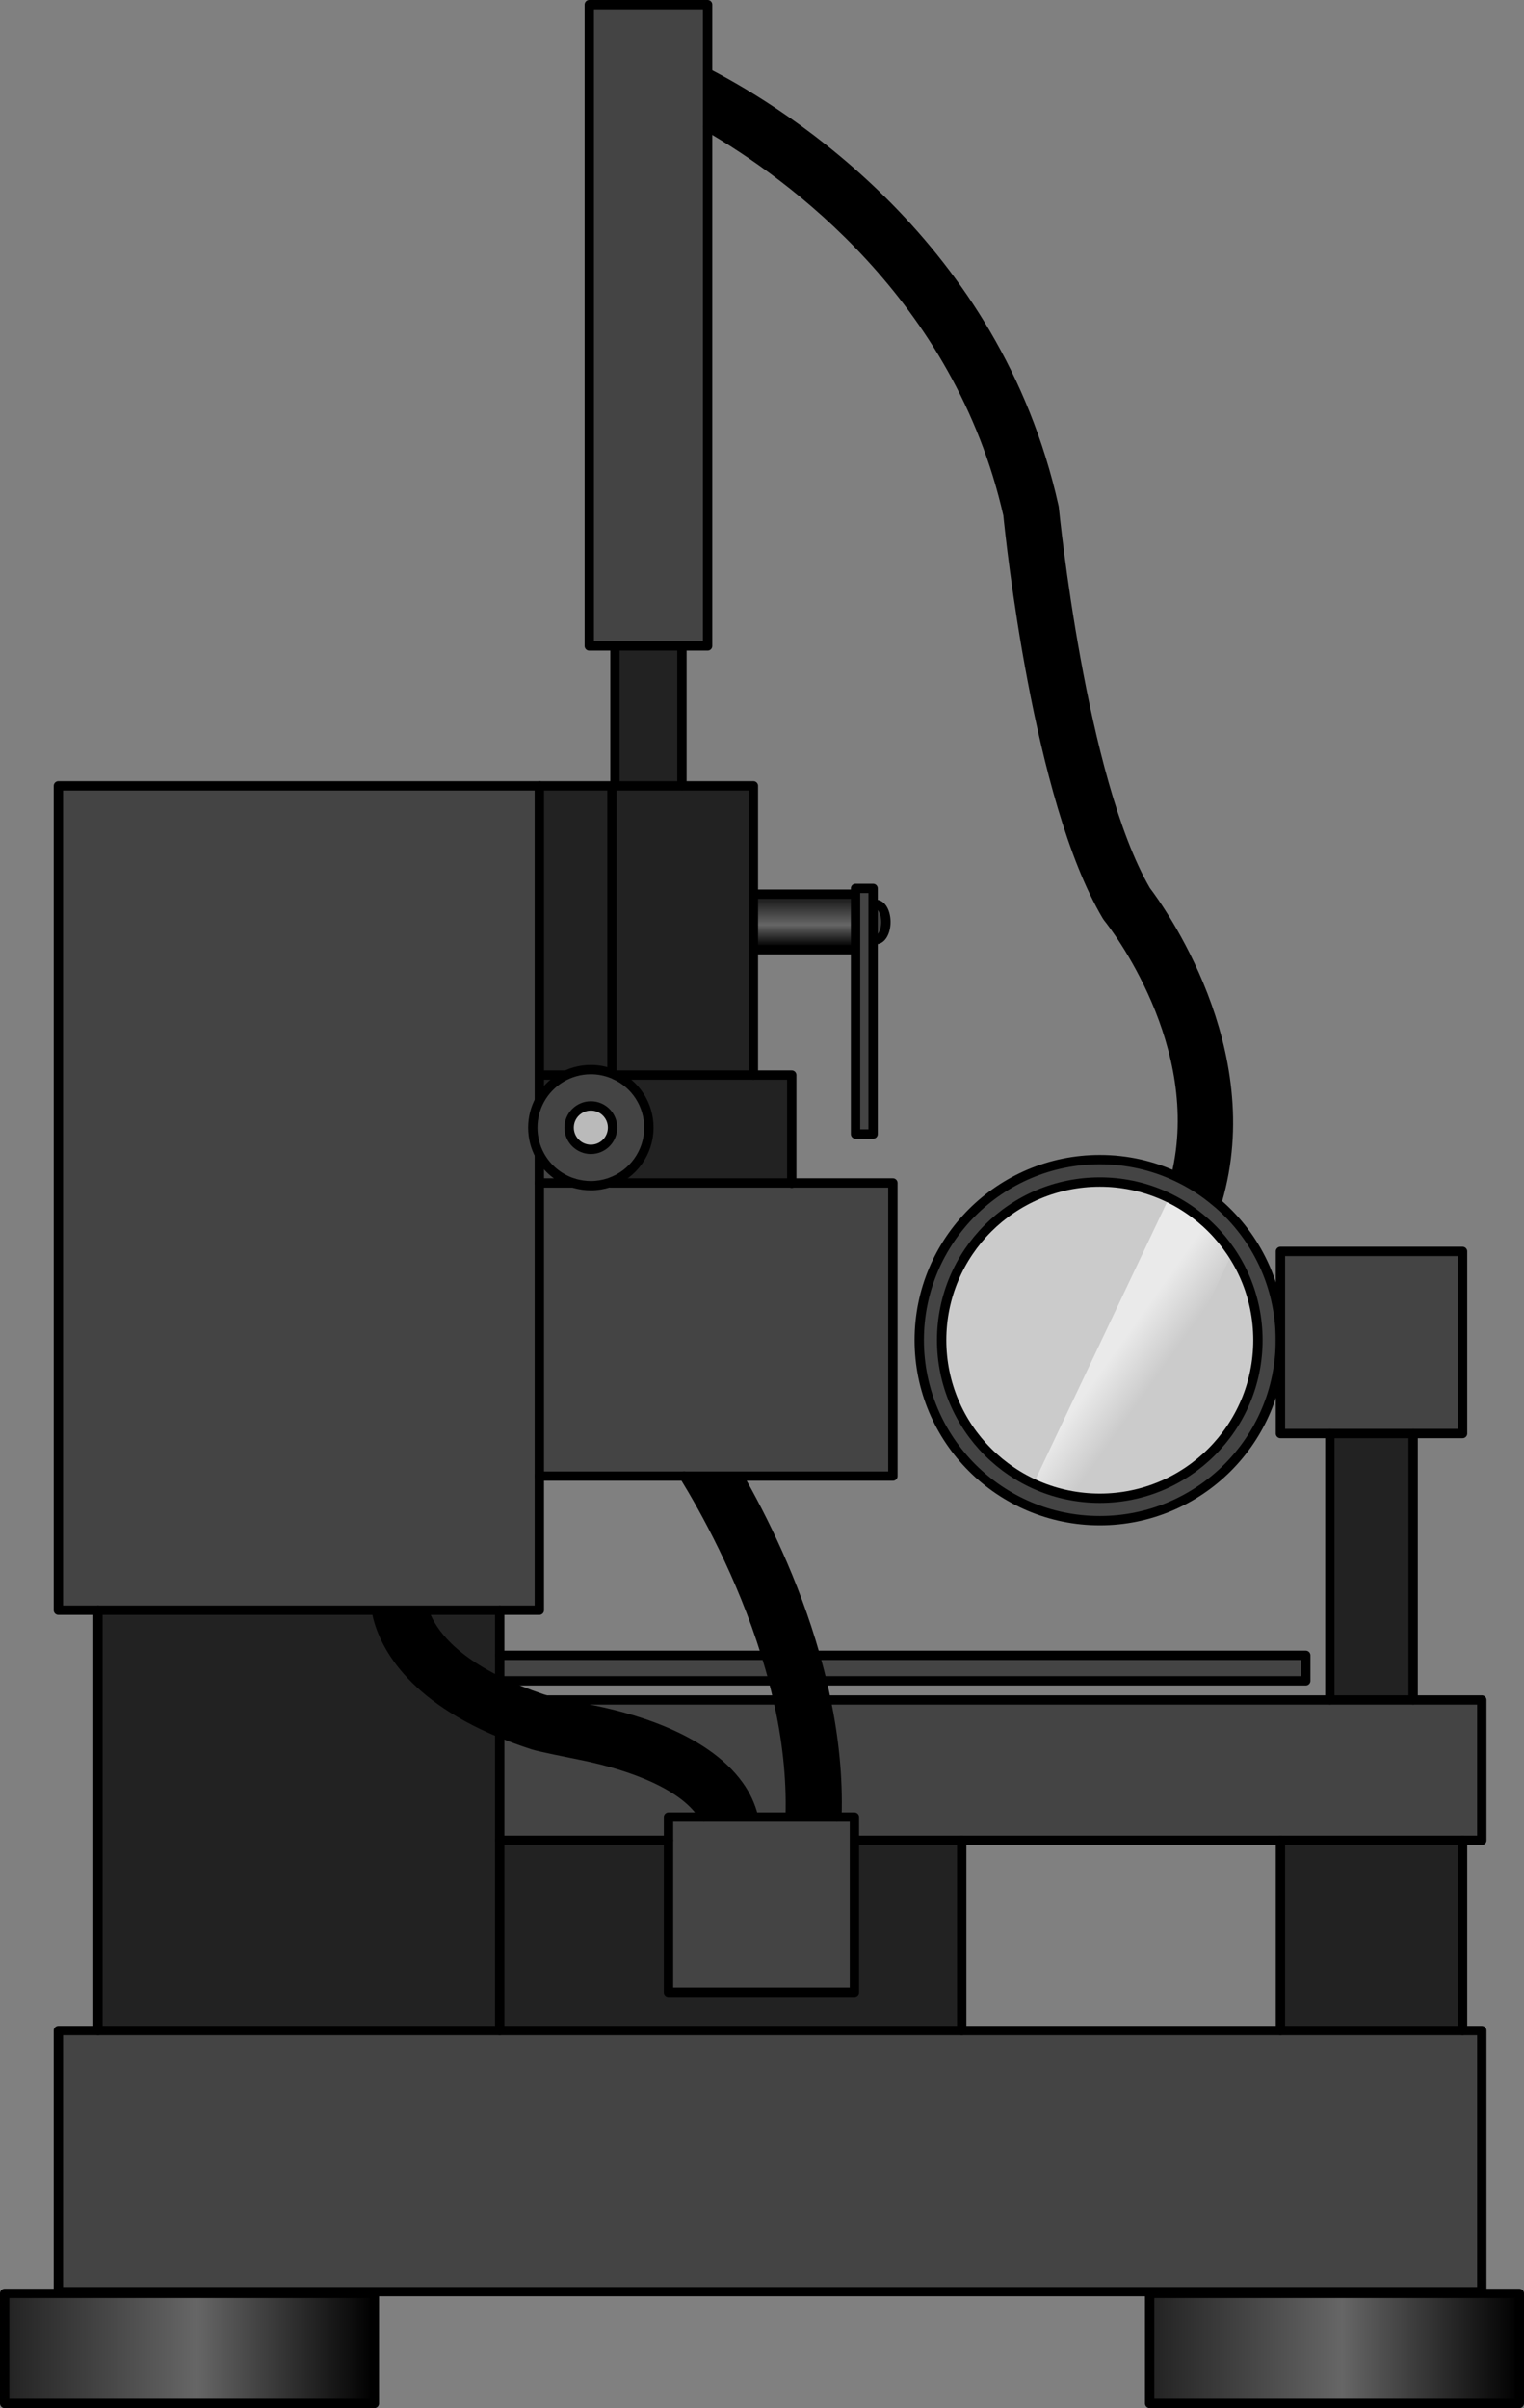 <?xml version="1.0" encoding="utf-8"?>
<!-- Generator: Adobe Illustrator 16.0.0, SVG Export Plug-In . SVG Version: 6.00 Build 0)  -->
<!DOCTYPE svg PUBLIC "-//W3C//DTD SVG 1.1//EN" "http://www.w3.org/Graphics/SVG/1.1/DTD/svg11.dtd">
<svg version="1.1" id="Layer_2" xmlns="http://www.w3.org/2000/svg" xmlns:xlink="http://www.w3.org/1999/xlink" x="0px" y="0px"
	 width="163.193px" height="257.859px" viewBox="0 0 163.193 257.859" enable-background="new 0 0 163.193 257.859"
	 xml:space="preserve">
<rect x="0" y="0" width="163.193" height="257.859" fill="#808080" stroke="none"/>
<g>
	<path fill="#CBCBCB" d="M117.772,126.57c9.35,0,16.93,7.58,16.93,16.93s-7.58,16.93-16.93,16.93c-9.36,0-16.939-7.58-16.939-16.93
		S108.412,126.57,117.772,126.57z"/>
	<linearGradient id="SVGID_1_" gradientUnits="userSpaceOnUse" x1="119.466" y1="144.528" x2="127.815" y2="150.466">
		<stop  offset="0" style="stop-color:#FFFFFF;stop-opacity:0.6"/>
		<stop  offset="0.516" style="stop-color:#FFFFFF;stop-opacity:0"/>
	</linearGradient>
	<path fill="url(#SVGID_1_)" d="M125.17,128.29l-14.492,30.569c2.16,0.998,4.558,1.57,7.095,1.57c0.601,0,1.193-0.033,1.778-0.095
		l12.377-26.107C130.26,131.686,127.923,129.632,125.17,128.29z"/>
	<path fill="#444444" d="M93.803,96.84c0.59,0,1.06,0.84,1.06,1.891c0,1.039-0.47,1.88-1.06,1.88"/>
	<polygon fill="#222222" points="102.982,197.06 102.982,217.43 53.513,217.43 53.513,197.06 71.583,197.06 71.583,213.34 
		91.492,213.34 91.492,197.06 91.633,197.06 	"/>
	<polygon fill="#444444" points="93.492,95.13 93.492,121.43 91.612,121.43 91.612,101.7 91.612,95.75 91.612,95.13 	"/>
	<polygon fill="#444444" points="75.772,13.69 75.772,69.17 73.022,69.17 65.853,69.17 63.103,69.17 63.103,0.5 75.772,0.5 
		75.772,7.87 75.772,13.59 	"/>
	<path fill="#444444" d="M61.383,126.67h-1.7h-1.93v-2.91l0.06-0.029C58.572,125.12,59.853,126.18,61.383,126.67z"/>
	<polygon fill="#222222" points="73.022,84.12 73.022,84.15 65.853,84.15 65.853,84.12 65.853,69.33 65.853,69.17 73.022,69.17 
		73.022,69.33 	"/>
	<linearGradient id="SVGID_2_" gradientUnits="userSpaceOnUse" x1="86.143" y1="96.513" x2="86.143" y2="101.348">
		<stop  offset="0" style="stop-color:#222222"/>
		<stop  offset="0.52" style="stop-color:#666666"/>
		<stop  offset="1" style="stop-color:#000000"/>
	</linearGradient>
	<polygon fill="url(#SVGID_2_)" points="91.612,95.75 91.612,101.7 91.433,101.7 80.732,101.7 80.673,101.7 80.673,95.75 
		80.732,95.75 91.433,95.75 	"/>
	<path fill="#222222" d="M65.532,84.15v30.75l-0.02,0.05c-0.7-0.271-1.45-0.42-2.24-0.42c-2.35,0-4.4,1.3-5.46,3.229l-0.06-0.04
		v-1.67V84.15h0.04H65.532z"/>
	<path fill="#222222" d="M80.673,101.7v13.42H65.902c-0.13-0.07-0.26-0.12-0.39-0.17l0.02-0.05V84.15h0.32h7.17h7.65v11.6V101.7z"/>
	<path fill="#BABABA" d="M63.272,118.42c1.28,0,2.32,1.04,2.32,2.32c0,1.29-1.04,2.33-2.32,2.33s-2.33-1.04-2.33-2.33
		C60.942,119.46,61.992,118.42,63.272,118.42z"/>
	<path fill="#444444" d="M69.482,120.74c0,2.7-1.72,5-4.12,5.85c-0.06,0.03-0.13,0.05-0.189,0.07c-0.601,0.189-1.24,0.3-1.9,0.3
		c-0.6,0-1.17-0.09-1.72-0.24c-0.05-0.02-0.101-0.04-0.16-0.05h-0.01c-1.53-0.49-2.811-1.55-3.57-2.939
		c-0.49-0.891-0.76-1.91-0.76-2.99s0.28-2.101,0.76-2.98c1.06-1.93,3.11-3.229,5.46-3.229c0.79,0,1.54,0.149,2.24,0.42
		c0.13,0.05,0.26,0.1,0.39,0.17C68.022,116.1,69.482,118.25,69.482,120.74z M65.593,120.74c0-1.28-1.04-2.32-2.32-2.32
		s-2.33,1.04-2.33,2.32c0,1.29,1.05,2.33,2.33,2.33S65.593,122.03,65.593,120.74z"/>
	<path fill="#222222" d="M84.782,115.12v11.55h-16.79h-2.6l-0.03-0.08c2.4-0.85,4.12-3.149,4.12-5.85c0-2.49-1.46-4.641-3.58-5.62
		h14.771H84.782z"/>
	<path d="M122.713,95.36c1.34,1.76,12.42,16.989,7.64,33.25l-0.11,0.13c-1.31-1.12-2.76-2.05-4.34-2.78l0.01-0.03
		c3.41-14.069-6.71-26.96-7.229-27.609c-0.07-0.09-0.14-0.19-0.2-0.29c-7.38-12.49-10.29-40.29-10.55-42.92
		c-5.3-23.37-23.3-36.4-32.14-41.521h-0.021V7.87h0.07c8.33,4.33,30.74,18.34,37,46.3c0.029,0.1,0.04,0.2,0.05,0.311
		C112.923,54.76,115.753,83.4,122.713,95.36z"/>
	<rect x="142.402" y="153.5" fill="#222222" width="8.92" height="28.53"/>
	<polygon fill="#444444" points="156.612,134 156.612,153.5 151.322,153.5 142.402,153.5 137.112,153.5 137.112,143.5 137.112,134 	
		"/>
	<path fill="#444444" d="M130.463,128.92c4.069,3.54,6.64,8.76,6.64,14.58c0,10.68-8.66,19.33-19.33,19.33
		c-10.68,0-19.34-8.65-19.34-19.33s8.66-19.33,19.34-19.33c2.91,0,5.66,0.64,8.13,1.79c1.58,0.73,3.03,1.66,4.34,2.78
		C130.322,128.8,130.393,128.86,130.463,128.92z M134.702,143.5c0-9.35-7.58-16.93-16.93-16.93c-9.36,0-16.939,7.58-16.939,16.93
		s7.579,16.93,16.939,16.93C127.122,160.43,134.702,152.85,134.702,143.5z"/>
	<path fill="#444444" d="M84.782,126.67h10.83v16.83v14.56h-16.5h-5.85h-15.51v-31.39h1.93h1.7h0.01c0.06,0.01,0.11,0.03,0.16,0.05
		c0.55,0.15,1.12,0.24,1.72,0.24c0.66,0,1.3-0.11,1.9-0.3c0.06-0.021,0.13-0.04,0.189-0.07l0.03,0.08h2.6H84.782z"/>
	<path fill="#222222" d="M53.513,179.98v0.029l-0.021,0.04c-5.729-2.79-7.52-5.85-8.08-7.59v-0.04h8.101v4.83V179.98z"/>
	<path fill="#444444" d="M139.822,177.25v2.73h-51.66l-0.14,0.039c-0.229-0.93-0.47-1.85-0.72-2.75l0.069-0.02H139.822z"/>
	<path fill="#444444" d="M82.813,179.97l-0.05,0.011h-29.25v-2.73h28.359l0.15-0.05C82.303,178.11,82.572,179.03,82.813,179.97z"/>
	<path fill="#444444" d="M75.362,194.56v0.011h-3.779v2.489h-18.07v-11.34l0.07-0.16c1.09,0.45,2.26,0.881,3.52,1.29
		c0.61,0.2,3.89,0.86,4.94,1.07c4.149,0.811,10.529,2.7,13.01,6.16C75.162,194.24,75.272,194.4,75.362,194.56z"/>
	<path d="M80.683,194.51v0.061h-5.32v-0.011c-0.09-0.159-0.2-0.319-0.31-0.479c-2.48-3.46-8.86-5.35-13.01-6.16
		c-1.051-0.21-4.33-0.87-4.94-1.07c-1.26-0.409-2.43-0.84-3.52-1.29c-10.381-4.31-12.74-10.22-13.271-13.01v-0.13h5.1v0.04
		c0.561,1.74,2.351,4.8,8.08,7.59c1.301,0.641,2.801,1.25,4.53,1.84c0.15,0.051,0.4,0.12,0.72,0.19c1.13,0.29,3.08,0.71,4.021,0.88
		c4.41,0.81,12.6,2.98,16.35,8.2C79.883,192.23,80.362,193.3,80.683,194.51z"/>
	<path fill="#444444" d="M83.322,182.06c0.9,3.98,1.42,8.181,1.29,12.4v0.11h-3.93v-0.061c-0.32-1.21-0.8-2.279-1.57-3.35
		c-3.75-5.22-11.939-7.391-16.35-8.2c-0.94-0.17-2.891-0.59-4.021-0.88l0.011-0.05h23.409h1.091l0.06-0.011
		C83.313,182.03,83.322,182.05,83.322,182.06z"/>
	<path d="M88.463,182.03c0.83,4.02,1.3,8.239,1.159,12.529v0.011h-5.01v-0.11c0.13-4.22-0.39-8.42-1.29-12.4
		c0-0.01-0.01-0.029-0.01-0.04c-0.15-0.689-0.32-1.369-0.5-2.05c-0.24-0.939-0.51-1.859-0.79-2.77
		c-2.64-8.57-6.62-15.65-8.76-19.141h5.85v0.021c2.521,4.41,5.94,11.229,8.19,19.189c0.25,0.9,0.49,1.82,0.72,2.75
		C88.183,180.68,88.322,181.35,88.463,182.03z"/>
	<polygon fill="#444444" points="91.492,197.06 91.492,213.34 71.583,213.34 71.583,197.06 71.583,194.57 75.362,194.57 
		80.683,194.57 84.612,194.57 89.622,194.57 91.492,194.57 	"/>
	<path fill="#444444" d="M158.673,182.03v15.029h-2.061h-19.5h-34.13h-11.35h-0.141v-2.489h-1.87v-0.011
		c0.141-4.29-0.329-8.51-1.159-12.529h53.939h8.92H158.673z"/>
	<rect x="137.112" y="197.06" fill="#222222" width="19.5" height="20.37"/>
	<polygon fill="#444444" points="158.673,217.43 158.673,245.39 6.253,245.39 6.253,217.43 10.492,217.43 53.513,217.43 
		102.982,217.43 137.112,217.43 156.612,217.43 	"/>
	<path fill="#444444" d="M57.753,117.72l0.06,0.04c-0.479,0.88-0.76,1.9-0.76,2.98s0.27,2.1,0.76,2.99l-0.06,0.029v2.91v31.39v14.36
		h-4.24h-8.101h-5.1h-29.82H6.253V84.15h51.5v31.899V117.72z"/>
	<path fill="#222222" d="M53.583,185.56l-0.07,0.16v11.34v20.37H10.492v-45.01h29.82v0.13
		C40.843,175.34,43.202,181.25,53.583,185.56z"/>
	<polygon fill="none" stroke="#000000" stroke-linecap="round" stroke-linejoin="round" stroke-miterlimit="10" points="
		156.612,217.43 158.673,217.43 158.673,245.39 6.253,245.39 6.253,217.43 10.492,217.43 53.513,217.43 102.982,217.43 
		137.112,217.43 	"/>
	<polyline fill="none" stroke="#000000" stroke-linecap="round" stroke-linejoin="round" stroke-miterlimit="10" points="
		57.753,123.76 57.753,126.67 57.753,158.06 57.753,172.42 53.513,172.42 45.412,172.42 40.313,172.42 10.492,172.42 6.253,172.42 
		6.253,84.15 57.753,84.15 57.753,116.05 57.753,117.72 	"/>
	
		<line fill="none" stroke="#000000" stroke-linecap="round" stroke-linejoin="round" stroke-miterlimit="10" x1="10.492" y1="217.43" x2="10.492" y2="172.42"/>
	<polyline fill="none" stroke="#000000" stroke-linecap="round" stroke-linejoin="round" stroke-miterlimit="10" points="
		53.513,185.72 53.513,197.06 53.513,217.43 	"/>
	<polyline fill="none" stroke="#000000" stroke-linecap="round" stroke-linejoin="round" stroke-miterlimit="10" points="
		53.513,172.42 53.513,177.25 53.513,179.98 53.513,180.01 	"/>
	<polyline fill="none" stroke="#000000" stroke-linecap="round" stroke-linejoin="round" stroke-miterlimit="10" points="
		65.393,126.67 67.992,126.67 84.782,126.67 95.612,126.67 95.612,143.5 95.612,158.06 79.112,158.06 73.263,158.06 57.753,158.06 	
		"/>
	<polyline fill="none" stroke="#000000" stroke-linecap="round" stroke-linejoin="round" stroke-miterlimit="10" points="
		57.753,126.67 59.683,126.67 61.383,126.67 	"/>
	<polyline fill="none" stroke="#000000" stroke-linecap="round" stroke-linejoin="round" stroke-miterlimit="10" points="
		65.902,115.12 80.673,115.12 84.782,115.12 84.782,126.67 84.782,126.7 	"/>
	
		<line fill="none" stroke="#000000" stroke-linecap="round" stroke-linejoin="round" stroke-miterlimit="10" x1="57.883" y1="115.12" x2="60.482" y2="115.12"/>
	<path fill="none" stroke="#000000" stroke-linecap="round" stroke-linejoin="round" stroke-miterlimit="10" d="M65.902,115.12
		c2.12,0.979,3.58,3.13,3.58,5.62c0,2.7-1.72,5-4.12,5.85c-0.06,0.03-0.13,0.05-0.189,0.07c-0.601,0.189-1.24,0.3-1.9,0.3
		c-0.6,0-1.17-0.09-1.72-0.24c-0.05-0.02-0.101-0.04-0.16-0.05h-0.01c-1.53-0.49-2.811-1.55-3.57-2.939
		c-0.49-0.891-0.76-1.91-0.76-2.99s0.28-2.101,0.76-2.98c1.06-1.93,3.11-3.229,5.46-3.229c0.79,0,1.54,0.149,2.24,0.42
		C65.643,115,65.772,115.05,65.902,115.12z"/>
	<path fill="none" stroke="#000000" stroke-linecap="round" stroke-linejoin="round" stroke-miterlimit="10" d="M65.593,120.74
		c0,1.29-1.04,2.33-2.32,2.33s-2.33-1.04-2.33-2.33c0-1.28,1.05-2.32,2.33-2.32S65.593,119.46,65.593,120.74z"/>
	<polyline fill="none" stroke="#000000" stroke-linecap="round" stroke-linejoin="round" stroke-miterlimit="10" points="
		57.793,84.15 65.532,84.15 65.532,114.9 	"/>
	<polyline fill="none" stroke="#000000" stroke-linecap="round" stroke-linejoin="round" stroke-miterlimit="10" points="
		80.673,115.12 80.673,101.7 80.673,95.75 80.673,84.15 73.022,84.15 65.853,84.15 65.532,84.15 	"/>
	
		<line fill="none" stroke="#000000" stroke-linecap="round" stroke-linejoin="round" stroke-miterlimit="10" x1="91.433" y1="101.7" x2="80.732" y2="101.7"/>
	
		<line fill="none" stroke="#000000" stroke-linecap="round" stroke-linejoin="round" stroke-miterlimit="10" x1="80.732" y1="95.75" x2="91.433" y2="95.75"/>
	<polygon fill="none" stroke="#000000" stroke-linecap="round" stroke-linejoin="round" stroke-miterlimit="10" points="
		91.612,95.75 91.612,95.13 93.492,95.13 93.492,121.43 91.612,121.43 91.612,101.7 	"/>
	<path fill="none" stroke="#000000" stroke-linecap="round" stroke-linejoin="round" stroke-miterlimit="10" d="M93.803,96.84
		c0.59,0,1.06,0.84,1.06,1.891c0,1.039-0.47,1.88-1.06,1.88"/>
	<polygon fill="none" stroke="#000000" stroke-linecap="round" stroke-linejoin="round" stroke-miterlimit="10" points="
		75.772,13.59 75.772,13.69 75.772,69.17 73.022,69.17 65.853,69.17 63.103,69.17 63.103,0.5 75.772,0.5 75.772,7.87 	"/>
	
		<line fill="none" stroke="#000000" stroke-linecap="round" stroke-linejoin="round" stroke-miterlimit="10" x1="65.853" y1="84.12" x2="65.853" y2="69.33"/>
	
		<line fill="none" stroke="#000000" stroke-linecap="round" stroke-linejoin="round" stroke-miterlimit="10" x1="73.022" y1="69.33" x2="73.022" y2="84.12"/>
	
		<line fill="none" stroke="#000000" stroke-linecap="round" stroke-linejoin="round" stroke-miterlimit="10" x1="71.583" y1="197.06" x2="53.513" y2="197.06"/>
	<polyline fill="none" stroke="#000000" stroke-linecap="round" stroke-linejoin="round" stroke-miterlimit="10" points="
		88.463,182.03 142.402,182.03 151.322,182.03 158.673,182.03 158.673,197.06 156.612,197.06 137.112,197.06 102.982,197.06 
		91.633,197.06 	"/>
	<polyline fill="none" stroke="#000000" stroke-linecap="round" stroke-linejoin="round" stroke-miterlimit="10" points="
		58.753,182.03 82.162,182.03 83.253,182.03 	"/>
	
		<line fill="none" stroke="#000000" stroke-linecap="round" stroke-linejoin="round" stroke-miterlimit="10" x1="102.982" y1="217.43" x2="102.982" y2="197.06"/>
	
		<line fill="none" stroke="#000000" stroke-linecap="round" stroke-linejoin="round" stroke-miterlimit="10" x1="81.872" y1="177.25" x2="53.513" y2="177.25"/>
	<polyline fill="none" stroke="#000000" stroke-linecap="round" stroke-linejoin="round" stroke-miterlimit="10" points="
		88.162,179.98 139.822,179.98 139.822,177.25 87.372,177.25 	"/>
	
		<line fill="none" stroke="#000000" stroke-linecap="round" stroke-linejoin="round" stroke-miterlimit="10" x1="53.513" y1="179.98" x2="82.763" y2="179.98"/>
	<polygon fill="none" stroke="#000000" stroke-linecap="round" stroke-linejoin="round" stroke-miterlimit="10" points="
		91.492,197.06 91.492,213.34 71.583,213.34 71.583,197.06 71.583,194.57 75.362,194.57 80.683,194.57 84.612,194.57 89.622,194.57 
		91.492,194.57 	"/>
	
		<line fill="none" stroke="#000000" stroke-linecap="round" stroke-linejoin="round" stroke-miterlimit="10" x1="137.112" y1="217.43" x2="137.112" y2="197.06"/>
	
		<line fill="none" stroke="#000000" stroke-linecap="round" stroke-linejoin="round" stroke-miterlimit="10" x1="156.612" y1="197.06" x2="156.612" y2="217.43"/>
	
		<line fill="none" stroke="#000000" stroke-linecap="round" stroke-linejoin="round" stroke-miterlimit="10" x1="142.402" y1="182.03" x2="142.402" y2="153.5"/>
	
		<line fill="none" stroke="#000000" stroke-linecap="round" stroke-linejoin="round" stroke-miterlimit="10" x1="151.322" y1="153.5" x2="151.322" y2="182.03"/>
	<polygon fill="none" stroke="#000000" stroke-linecap="round" stroke-linejoin="round" stroke-miterlimit="10" points="
		137.112,143.5 137.112,134 156.612,134 156.612,153.5 151.322,153.5 142.402,153.5 137.112,153.5 	"/>
	<path fill="none" stroke="#000000" stroke-linecap="round" stroke-linejoin="round" stroke-miterlimit="10" d="M137.103,143.5
		c0,10.68-8.66,19.33-19.33,19.33c-10.68,0-19.34-8.65-19.34-19.33s8.66-19.33,19.34-19.33c2.91,0,5.66,0.64,8.13,1.79
		c1.58,0.73,3.03,1.66,4.34,2.78c0.08,0.06,0.15,0.12,0.221,0.18C134.532,132.46,137.103,137.68,137.103,143.5z"/>
	<path fill="none" stroke="#000000" stroke-linecap="round" stroke-linejoin="round" stroke-miterlimit="10" d="M134.702,143.5
		c0,9.35-7.58,16.93-16.93,16.93c-9.36,0-16.939-7.58-16.939-16.93s7.579-16.93,16.939-16.93
		C127.122,126.57,134.702,134.15,134.702,143.5z"/>
	<path fill="none" stroke="#000000" stroke-linecap="round" stroke-linejoin="round" stroke-miterlimit="10" d="M75.843,7.87
		c8.33,4.33,30.74,18.34,37,46.3c0.029,0.1,0.04,0.2,0.05,0.311c0.03,0.279,2.86,28.92,9.82,40.88
		c1.34,1.76,12.42,16.989,7.64,33.25"/>
	<path fill="none" stroke="#000000" stroke-linecap="round" stroke-linejoin="round" stroke-miterlimit="10" d="M125.912,125.93
		c3.41-14.069-6.71-26.96-7.229-27.609c-0.07-0.09-0.14-0.19-0.2-0.29c-7.38-12.49-10.29-40.29-10.55-42.92
		c-5.3-23.37-23.3-36.4-32.14-41.521"/>
	<path fill="none" stroke="#000000" stroke-linecap="round" stroke-linejoin="round" stroke-miterlimit="10" d="M75.362,194.56
		c-0.09-0.159-0.2-0.319-0.31-0.479c-2.48-3.46-8.86-5.35-13.01-6.16c-1.051-0.21-4.33-0.87-4.94-1.07
		c-1.26-0.409-2.43-0.84-3.52-1.29c-10.381-4.31-12.74-10.22-13.271-13.01"/>
	<path fill="none" stroke="#000000" stroke-linecap="round" stroke-linejoin="round" stroke-miterlimit="10" d="M45.412,172.46
		c0.561,1.74,2.351,4.8,8.08,7.59c1.301,0.641,2.801,1.25,4.53,1.84c0.15,0.051,0.4,0.12,0.72,0.19c1.13,0.29,3.08,0.71,4.021,0.88
		c4.41,0.81,12.6,2.98,16.35,8.2c0.771,1.07,1.25,2.14,1.57,3.35"/>
	<path fill="none" stroke="#000000" stroke-linecap="round" stroke-linejoin="round" stroke-miterlimit="10" d="M84.612,194.46
		c0.13-4.22-0.39-8.42-1.29-12.4c0-0.01-0.01-0.029-0.01-0.04c-0.15-0.689-0.32-1.369-0.5-2.05c-0.24-0.939-0.51-1.859-0.79-2.77
		c-2.64-8.57-6.62-15.65-8.76-19.141"/>
	<path fill="none" stroke="#000000" stroke-linecap="round" stroke-linejoin="round" stroke-miterlimit="10" d="M79.112,158.08
		c2.521,4.41,5.94,11.229,8.19,19.189c0.25,0.9,0.49,1.82,0.72,2.75c0.16,0.66,0.3,1.33,0.44,2.011
		c0.83,4.02,1.3,8.239,1.159,12.529"/>
	<g>
		<linearGradient id="SVGID_3_" gradientUnits="userSpaceOnUse" x1="0.5" y1="251.469" x2="40.086" y2="251.469">
			<stop  offset="0" style="stop-color:#222222"/>
			<stop  offset="0.52" style="stop-color:#666666"/>
			<stop  offset="1" style="stop-color:#000000"/>
		</linearGradient>
		<rect x="0.5" y="245.578" fill="url(#SVGID_3_)" width="39.586" height="11.781"/>
		
			<rect x="0.5" y="245.578" fill="none" stroke="#000000" stroke-linecap="round" stroke-linejoin="round" stroke-miterlimit="10" width="39.586" height="11.781"/>
	</g>
	<g>
		<linearGradient id="SVGID_4_" gradientUnits="userSpaceOnUse" x1="123.107" y1="251.469" x2="162.693" y2="251.469">
			<stop  offset="0" style="stop-color:#222222"/>
			<stop  offset="0.52" style="stop-color:#666666"/>
			<stop  offset="1" style="stop-color:#000000"/>
		</linearGradient>
		<rect x="123.107" y="245.578" fill="url(#SVGID_4_)" width="39.586" height="11.781"/>
		
			<rect x="123.107" y="245.578" fill="none" stroke="#000000" stroke-linecap="round" stroke-linejoin="round" stroke-miterlimit="10" width="39.586" height="11.781"/>
	</g>
</g>
</svg>

